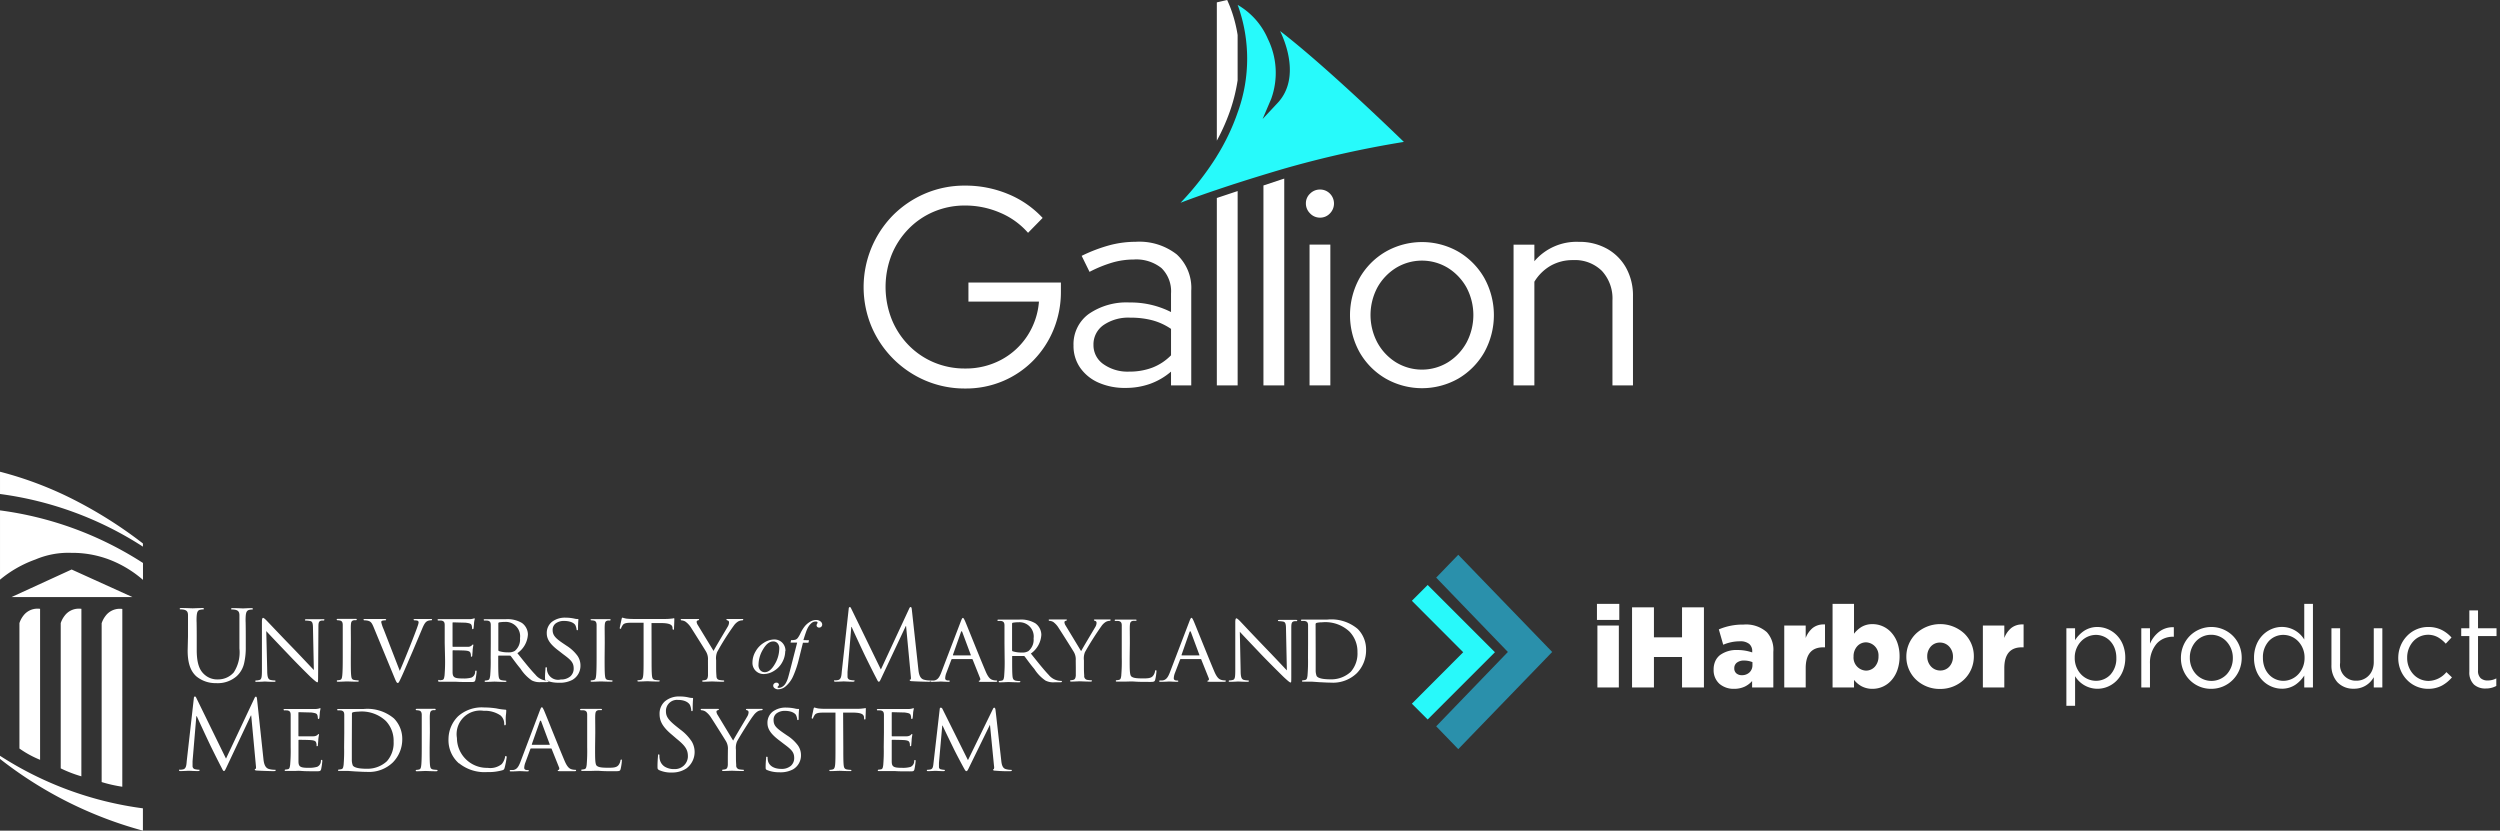 <?xml version="1.0" encoding="UTF-8"?>
<svg xmlns="http://www.w3.org/2000/svg" width="360.376" height="119.738" viewBox="0 0 360.376 119.738">
  <rect x="0" y="0" width="360.376" height="119.738" fill="#333333" stroke="none"/>
  <g id="Group_2623" data-name="Group 2623" transform="translate(-15.062 -330.262)">
    <g id="Group_2622" data-name="Group 2622">
      <g id="Group_2621" data-name="Group 2621" transform="translate(-80.08 -239.275)">
        <path id="Icon_material-chevron-right" data-name="Icon material-chevron-right" d="M15.163,9l-2.278,2.278,7.4,7.416-7.4,7.416,2.278,2.278,9.694-9.694Z" transform="translate(285.779 644.863)" fill="#28f9fa"></path>
        <path id="Icon_material-chevron-right-2" data-name="Icon material-chevron-right" d="M16.067,9l-3.182,3.292L23.22,23.008,12.885,33.725l3.182,3.292,13.54-14.008Z" transform="translate(289.284 640.509)" fill="#2a90ab"></path>
        <g id="logoumms" transform="translate(95.143 637.536)">
          <g id="Group_3" data-name="Group 3" transform="translate(0 0)">
            <path id="Exclusion_2" data-name="Exclusion 2" d="M20.6,51.738h0A57.948,57.948,0,0,1,9.781,47.606,57.93,57.93,0,0,1,0,41.4v-.452A49.993,49.993,0,0,0,9.88,45.88,50.011,50.011,0,0,0,20.6,48.522v3.216Zm-2.972-6.329h0a20.549,20.549,0,0,1-2.976-.674V21.844A3.466,3.466,0,0,1,15.2,20.8a2.542,2.542,0,0,1,2.069-1.042,3.2,3.2,0,0,1,.363.021Zm-5.9-1.5h0a18.582,18.582,0,0,1-2.976-1.148V21.823A3.471,3.471,0,0,1,9.3,20.781a2.54,2.54,0,0,1,2.069-1.042,3.205,3.205,0,0,1,.364.021ZM96.7,43.365a4.219,4.219,0,0,1-1.737-.372h.027c-.192-.1-.212-.147-.212-.544,0-.6.041-1.1.063-1.373l0-.03.006-.078c.016-.223.043-.223.109-.223s.1.047.1.152a2.484,2.484,0,0,0,.044.544,1.616,1.616,0,0,0,.762,1.1,2.514,2.514,0,0,0,1.305.325c.045,0,.089,0,.132,0a1.871,1.871,0,0,0,1.859-1.735v-.125c0-.93-.366-1.494-1.632-2.515l-.631-.544c-1.509-1.242-1.818-2.11-1.818-3.031a2.35,2.35,0,0,1,.77-1.818,3.143,3.143,0,0,1,2.125-.7h.066a5.441,5.441,0,0,1,1.235.142,2.3,2.3,0,0,0,.49.071c.115,0,.142,0,.142.1,0,.023,0,.065-.008.129v.007c-.015.207-.046.637-.046,1.344,0,.22,0,.321-.1.321s-.1-.056-.11-.15l0-.014,0-.015a2.409,2.409,0,0,0-.179-.7c-.093-.174-.495-.74-1.747-.74-.044,0-.088-.006-.132-.006a1.59,1.59,0,0,0-1.588,1.638c0,.8.366,1.3,1.7,2.346l.392.311A6.64,6.64,0,0,1,99.721,38.9a2.961,2.961,0,0,1-.778,3.871,3.665,3.665,0,0,1-2,.59l-.116,0Zm15.873-.034c-.073,0-.146,0-.217-.006h-.113A4.505,4.505,0,0,1,110.567,43l-.021-.011c-.17-.082-.18-.128-.18-.446a12.5,12.5,0,0,1,.071-1.257c0-.17,0-.2.1-.2s.114.044.114.141a1.806,1.806,0,0,0,.044.436c.167.736.893,1.175,1.943,1.175a2,2,0,0,0,1.377-.454,1.476,1.476,0,0,0,.467-1.124c0-.878-.448-1.246-1.551-2.068l-.544-.419c-1.249-.931-1.758-1.667-1.758-2.542a2.033,2.033,0,0,1,.748-1.643A3.1,3.1,0,0,1,113.348,34a6.007,6.007,0,0,1,1.273.142,1.632,1.632,0,0,0,.419.055h.016c.1,0,.125,0,.125.081a12.546,12.546,0,0,0-.054,1.257c0,.177,0,.266-.1.266s-.1-.046-.111-.13l0-.023a2.227,2.227,0,0,0-.179-.588c-.014-.024-.355-.588-1.595-.588a1.967,1.967,0,0,0-1.151.328,1.141,1.141,0,0,0-.481.957c0,.815.339,1.161,1.589,2.014l.348.239a5.839,5.839,0,0,1,1.568,1.434,2.426,2.426,0,0,1,.446,1.434,2.324,2.324,0,0,1-1.143,2.024A3.8,3.8,0,0,1,112.575,43.331Zm-42.1-.035c-.084,0-.169,0-.252,0a5.865,5.865,0,0,1-4.054-1.273l-.016.016a4.438,4.438,0,0,1-1.5-3.521,4.663,4.663,0,0,1,1.382-3.265,5.133,5.133,0,0,1,3.744-1.273,12.071,12.071,0,0,1,1.79.141,8.724,8.724,0,0,0,1.257.179c.134,0,.152.063.152.125a5.009,5.009,0,0,1-.054.67,6.461,6.461,0,0,0-.008,1.014c0,.085.008.157.008.2,0,.172-.073.25-.142.25s-.1-.075-.1-.25a1.548,1.548,0,0,0-.544-1.186,3.987,3.987,0,0,0-2.206-.664c-.07,0-.141,0-.21.005a3.394,3.394,0,0,0-3.853,3.924,4.316,4.316,0,0,0,4.316,4.3H70.3a2.63,2.63,0,0,0,2.025-.544,2.231,2.231,0,0,0,.473-.99c0-.118.037-.169.125-.169s.114.087.114.169a12.4,12.4,0,0,1-.294,1.523c-.071.225-.1.267-.3.349A7.3,7.3,0,0,1,70.471,43.3Zm-17.262-.017c-.1,0-.2,0-.3-.009-.431,0-.93-.028-1.37-.052h-.024l-.326-.017-1.007-.071H48.935c-.2,0-.2,0-.2-.1a.1.1,0,0,1,.1-.1,1.742,1.742,0,0,0,.376-.054c.232-.053.265-.267.316-.593l.005-.033a24.382,24.382,0,0,0,.071-2.525l.022-2.106V35.063c0-.361-.085-.6-.506-.658-.07,0-.14-.005-.209-.005s-.14,0-.21.005a.121.121,0,0,1-.1-.1c0-.071.053-.1.2-.1h3.585a5.949,5.949,0,0,1,4.4,1.356,4.2,4.2,0,0,1,1.2,3.021,4.733,4.733,0,0,1-1.355,3.32A4.937,4.937,0,0,1,53.209,43.279Zm-1.6-8.689a3.3,3.3,0,0,0-.727.081.207.207,0,0,0-.152.239l-.017,3.995V41.49a2.245,2.245,0,0,0,.141.854c.218.318.885.473,2.041.473h.087a4.112,4.112,0,0,0,2.792-1.089,3.98,3.98,0,0,0,.963-2.824,4.137,4.137,0,0,0-1.132-2.988,5.082,5.082,0,0,0-3.983-1.328ZM76.048,43.2c-.176,0-.487-.016-.736-.028H75.28c-.147-.007-.274-.014-.321-.014s-.131,0-.265.011h0c-.255.013-.642.032-.978.032-.154,0-.24,0-.24-.1a.109.109,0,0,1,.109-.1h.005c.06,0,.122,0,.182,0s.122,0,.182,0c.528-.068.779-.451,1.034-1.088l2.835-7.5c.155-.4.213-.463.294-.463s.174.181.294.435c.09.2.459,1.114.925,2.268l.017.043,0,.01c.689,1.7,1.547,3.825,2,4.891.453,1.1.8,1.218,1.05,1.3a1.709,1.709,0,0,0,.49.071c.071,0,.152,0,.152.1s-.141.1-.277.1H80.831c-.243,0-.435,0-.435-.082,0-.061,0-.061.034-.069A.438.438,0,0,0,80.477,43a.223.223,0,0,0,.131-.289v-.032L79.52,39.961a.1.1,0,0,0-.095-.072l-.02,0H76.57a.13.13,0,0,0-.125.1l-.7,1.9a2.458,2.458,0,0,0-.179.795c0,.29.293.321.419.321H76.1c.084,0,.125.032.125.1S76.152,43.2,76.048,43.2Zm1.87-7.32c-.035,0-.071.046-.107.136l-1.148,3.265c0,.054,0,.082.044.082h2.487c.024,0,.038,0,.044-.007s.005-.03,0-.075l-1.214-3.265C77.989,35.926,77.953,35.88,77.918,35.88Zm53.231,7.314c-.912,0-1.633,0-2.139-.044h-2.275c-.17,0-.2,0-.2-.1a.092.092,0,0,1,.087-.1A3.45,3.45,0,0,0,127,42.9c.231-.042.265-.26.315-.59l.005-.036a24.781,24.781,0,0,0,.071-2.574l.027-2.079V35.063c0-.361-.084-.6-.5-.658-.07,0-.14-.005-.209-.005s-.139,0-.209.005a.12.12,0,0,1-.1-.1c0-.071.053-.1.2-.1h4.359a2.272,2.272,0,0,0,.544-.071.814.814,0,0,1,.168-.054c.036,0,.054.037.054.109a4.29,4.29,0,0,0-.1.545,7.1,7.1,0,0,1-.071.783.136.136,0,0,1-.114.125c-.061,0-.1-.057-.1-.152a1.3,1.3,0,0,0-.071-.419c-.084-.2-.216-.279-.881-.365-.117,0-.641-.014-1.024-.025-.359-.01-.686-.019-.75-.019s-.071.036-.071.125v3.227c0,.081,0,.125.071.125h2.1a.958.958,0,0,0,.546-.17l.063-.064c.071-.072.087-.089.122-.089s.071,0,.071.1a6.641,6.641,0,0,0-.1.659c0,.15-.021.382-.037.552v.005c-.01.108-.017.181-.017.21,0,.083,0,.223-.114.223-.042,0-.066-.006-.077-.018s-.01-.031-.007-.055a.341.341,0,0,0,0-.036,1.082,1.082,0,0,0-.054-.392c-.047-.181-.171-.312-.626-.365-.345-.044-1.673-.055-1.861-.055h-.005a.076.076,0,0,0-.076.071v3.015c0,.792.247.953,1.469.953.068,0,.137.005.2.005a4.1,4.1,0,0,0,1.026-.13.9.9,0,0,0,.544-.827c0-.122.04-.179.125-.179.055,0,.082.059.082.179a10.25,10.25,0,0,1-.168,1.149C131.748,43.194,131.621,43.194,131.149,43.194Zm-68.276-.016c-.533,0-1.14-.027-1.4-.038h-.009l-.128-.005-.187.008h0c-.262.012-.751.035-1.021.035-.126,0-.2,0-.2-.1a.1.1,0,0,1,.1-.1,1.739,1.739,0,0,0,.375-.054c.238-.054.277-.273.321-.626.048-.432.07-1.25.07-2.574V35.063c0-.384-.125-.588-.392-.642a2.238,2.238,0,0,0-.375-.044.1.1,0,0,1-.1-.1c0-.071.055-.1.2-.1H62.6c.143,0,.2,0,.2.1a.119.119,0,0,1-.1.1,1.362,1.362,0,0,0-.3,0c-.331.07-.4.233-.435.658-.019.236-.016.428-.01.89v.014c0,.342.01.86.01,1.653l-.033,2.133c0,1.165,0,2.084.054,2.574.045.356.085.545.446.626a4.976,4.976,0,0,0,.545.054.1.1,0,0,1,.1.1C63.068,43.116,63.043,43.178,62.873,43.178Zm-17.263,0c-.912,0-1.633,0-2.139-.044-.152-.013-.3-.019-.441-.019s-.272.007-.37.013h-.008c-.061,0-.113.006-.155.006H41.24c-.17,0-.2,0-.2-.1a.093.093,0,0,1,.023-.067.094.094,0,0,1,.064-.031,3.518,3.518,0,0,0,.375-.054c.23-.042.264-.259.315-.587l.006-.039a24.515,24.515,0,0,0,.076-2.531V35.063c0-.361-.085-.6-.507-.658-.07,0-.14-.005-.209-.005s-.139,0-.209.005a.12.12,0,0,1-.1-.1c0-.071.053-.1.2-.1h4.359a2.271,2.271,0,0,0,.544-.071.783.783,0,0,1,.168-.054c.036,0,.054.037.054.109a4.365,4.365,0,0,0-.1.545c0,.112-.044.643-.071.783a.136.136,0,0,1-.115.125c-.062,0-.1-.057-.1-.152a1.293,1.293,0,0,0-.071-.419c-.084-.2-.217-.279-.882-.365-.117,0-.641-.014-1.024-.025-.359-.01-.686-.019-.75-.019s-.071.036-.071.125v3.227c0,.081,0,.125.071.125h2.1a.957.957,0,0,0,.546-.17l.06-.06.009-.009c.066-.068.082-.084.111-.084s.071,0,.071.1a6.56,6.56,0,0,0-.1.659c0,.15-.021.382-.037.552v.005c-.01.108-.017.181-.017.21,0,.083,0,.223-.114.223-.042,0-.066-.006-.077-.018s-.009-.031-.007-.054,0-.024,0-.036a1.049,1.049,0,0,0-.054-.392c-.047-.181-.172-.312-.631-.365-.345-.044-1.668-.055-1.856-.055H43.1a.077.077,0,0,0-.05.019.075.075,0,0,0-.026.052v3.015c0,.792.247.953,1.469.953l.142,0a4.1,4.1,0,0,0,1.077-.144.9.9,0,0,0,.544-.827c0-.123.04-.18.125-.18.055,0,.082.059.082.18a9.922,9.922,0,0,1-.169,1.148C46.214,43.178,46.086,43.178,45.61,43.178Zm43.068-.005c-.872,0-1.561,0-2.138-.044-.173-.013-.344-.019-.524-.019s-.32.005-.465.011h-.008c-.12,0-.233.008-.342.008H83.988c-.17,0-.2,0-.2-.1a.092.092,0,0,1,.087-.1,1.744,1.744,0,0,0,.376-.054c.232-.054.267-.278.32-.617v-.009a24.292,24.292,0,0,0,.07-2.569V35.047c0-.361-.085-.6-.506-.659-.068,0-.138-.005-.21-.005s-.142,0-.209.005a.12.12,0,0,1-.1-.1c0-.071.055-.1.2-.1h2.754c.126,0,.2,0,.2.1,0,.076-.033.083-.064.083h-.436c-.366.071-.436.256-.462.67-.015.235-.014.426-.009.886v.006c0,.319.009.853.009,1.666l-.027,2.128c0,1.74,0,2.46.251,2.667s.663.277,1.632.277c.637,0,1.186,0,1.48-.364a1.464,1.464,0,0,0,.294-.67.141.141,0,0,1,.125-.152c.07,0,.081.053.081.18a7.454,7.454,0,0,1-.18,1.186C89.38,43.132,89.326,43.172,88.678,43.172Zm56.925-.005a19.116,19.116,0,0,1-2.1-.071c-.288,0-.348-.068-.348-.125a.1.1,0,0,1,.081-.1.039.039,0,0,0,.03-.015.69.69,0,0,0,.025-.4l-.588-5.986-2.966,6.062c-.25.544-.321.626-.436.626s-.182-.113-.419-.544c-.345-.631-1.142-2.133-1.437-2.754-.1-.206-.243-.5-.408-.838-.447-.915-1-2.054-1.159-2.427h-.054l-.474,5.366v.6a.331.331,0,0,0,.294.338,2.012,2.012,0,0,0,.473.07c.039,0,.1.044.1.082s-.079.109-.223.109c-.321,0-.7-.021-.934-.034-.1-.005-.18-.01-.209-.01s-.12,0-.233.011h-.015c-.226.013-.568.032-.786.032-.123,0-.212,0-.212-.109,0-.071.023-.085.062-.085h.026l.037,0a2.386,2.386,0,0,0,.365-.043c.371-.065.413-.428.461-.848,0-.035.008-.07.012-.105l.892-7.755c0-.128.073-.207.142-.207a.282.282,0,0,1,.25.179l3.679,7.391,3.592-7.363c.056-.118.111-.2.2-.2s.154.111.18.321l.827,7.293c.039.379.113,1.085.631,1.23a2.581,2.581,0,0,0,.761.115h.033c.055,0,.1,0,.1.081S145.769,43.167,145.6,43.167ZM39.455,43.162c-.3,0-1.816-.043-2.335-.082-.264,0-.392-.046-.392-.141,0-.071,0-.082.1-.1s.081-.256.054-.5l-.67-7.205h-.044L32.745,42.4l-.081.171-.009.02c-.216.455-.26.549-.372.549s-.153-.1-.316-.418l-.114-.224c-.354-.666-1.565-3.1-1.632-3.265-.126-.251-1.692-3.6-1.845-3.984H28.3l-.544,6.481v.719a.447.447,0,0,0,.365.436,2.551,2.551,0,0,0,.544.07c.054,0,.114,0,.114.071s-.1.125-.25.125c-.373,0-.8-.021-1.055-.033-.129-.006-.21-.01-.245-.01s-.148.005-.3.012c-.267.013-.632.031-.88.031-.144,0-.24,0-.24-.125,0-.073.024-.083.05-.083a.218.218,0,0,1,.04.005.273.273,0,0,0,.052.006h.026a1.791,1.791,0,0,0,.393-.044c.457-.08.5-.619.542-1.14l0-.019,1.029-9.1c0-.143.066-.25.152-.25s.143.059.207.212l4.277,8.746,4.1-8.708c.05-.116.11-.223.207-.223s.142.109.169.376l.914,8.555c.048.447.137,1.279.757,1.48a3.009,3.009,0,0,0,.86.125h.048c.072,0,.115,0,.115.071S39.623,43.162,39.455,43.162Zm83.095-.006c-.51,0-1.081-.025-1.356-.037h-.029l-.139-.005-.222.009h-.035c-.287.013-.767.033-1.016.033-.143,0-.2,0-.2-.1,0-.073,0-.082.041-.082h.057a1.635,1.635,0,0,0,.364-.054c.245-.054.319-.276.365-.642.054-.489.054-1.409.054-2.574v-4.98h-1.774c-.762,0-1.088.1-1.246.376a1.879,1.879,0,0,0-.2.376c0,.076-.042.114-.125.114a.093.093,0,0,1-.082-.1c0-.087.12-.62.2-.973l0-.012,0-.018c.032-.141.057-.253.061-.281.016-.1.086-.223.125-.223a4.286,4.286,0,0,0,.544.141,9.615,9.615,0,0,0,.963.054h4.68a6.249,6.249,0,0,0,.822-.055,1.014,1.014,0,0,0,.268-.039.384.384,0,0,1,.081-.016c.055,0,.055.072.055.141,0,.224-.016.624-.029.945v.013c-.008.192-.014.344-.014.4,0,.14-.054.152-.115.152s-.082-.046-.1-.212v-.125c-.045-.376-.314-.632-1.48-.659h-1.534l.027,5c0,1.165,0,2.084.054,2.574.046.365.107.546.474.626a4.77,4.77,0,0,0,.544.054h.011a.091.091,0,0,1,.054.018.088.088,0,0,1,.033.058C122.746,43.094,122.721,43.156,122.55,43.156Zm-15.5-.011c-.514,0-1.095-.025-1.374-.037h-.009l-.167-.007-.209.009h-.029c-.267.012-.715.033-.965.033-.142,0-.2,0-.2-.1a.091.091,0,0,1,.024-.067.093.093,0,0,1,.064-.031,1.652,1.652,0,0,0,.365-.054c.225-.049.334-.236.365-.626V41.082l.011-1a2.1,2.1,0,0,0-.266-1.213c-.1-.174-1.76-2.828-2.177-3.451a3.059,3.059,0,0,0-.811-.865,1.219,1.219,0,0,0-.544-.169.125.125,0,0,1-.125-.114c0-.057.047-.082.152-.082h2.3c.143,0,.169,0,.169.082,0,.062-.048.077-.121.1-.024.007-.049.015-.075.025-.111.042-.152.1-.152.2a.967.967,0,0,0,.169.462l2.237,3.7c.171-.343.935-1.624,1.492-2.56.252-.422.45-.755.521-.879a1.27,1.27,0,0,0,.212-.615c0-.174-.06-.269-.2-.305s-.179-.085-.179-.141.069-.071.2-.071h2.057c.082,0,.153,0,.153.071a.142.142,0,0,1-.141.125h-.012a1.27,1.27,0,0,0-.544.152,2.127,2.127,0,0,0-.615.588c-.4.471-2.143,3.273-2.389,3.771a2.393,2.393,0,0,0-.152,1.186v1.018c0,.191,0,.7.044,1.186a.539.539,0,0,0,.473.626,4.654,4.654,0,0,0,.544.054h.006a.091.091,0,0,1,.062.024.093.093,0,0,1,.031.064C107.242,43.105,107.163,43.145,107.046,43.145ZM5.779,41.529h0A14.7,14.7,0,0,1,2.8,39.9V21.823a3.466,3.466,0,0,1,.544-1.042,2.54,2.54,0,0,1,2.069-1.042,3.205,3.205,0,0,1,.364.021V41.528Zm106.373-10.16a.814.814,0,0,1-.524-.191.425.425,0,0,1-.168-.348.392.392,0,0,1,.136-.3.477.477,0,0,1,.323-.126h.026a.339.339,0,0,1,.234.093.275.275,0,0,1,.1.212.3.3,0,0,1-.114.218c-.058.047-.087.086-.087.114a.088.088,0,0,0,.038.076.244.244,0,0,0,.132.039h.02a.984.984,0,0,0,.484-.147,1.418,1.418,0,0,0,.452-.43,3.363,3.363,0,0,0,.376-.827c.051-.151.186-.651.4-1.486l.931-3.635h-.952l.076-.354.107,0a2.127,2.127,0,0,0,.513-.062.755.755,0,0,0,.327-.234,3.648,3.648,0,0,0,.386-.653,5.342,5.342,0,0,1,.6-1,2.9,2.9,0,0,1,.833-.718,1.734,1.734,0,0,1,.821-.24h.047a.993.993,0,0,1,.606.208.578.578,0,0,1,.245.446.441.441,0,0,1-.125.316.421.421,0,0,1-.3.13h-.029a.381.381,0,0,1-.256-.1.305.305,0,0,1-.1-.229.456.456,0,0,1,.071-.212.486.486,0,0,0,.07-.168.13.13,0,0,0-.049-.115.331.331,0,0,0-.183-.055h-.026a.942.942,0,0,0-.6.213,2.429,2.429,0,0,0-.642.892c-.1.209-.281.738-.545,1.573l.822.027-.1.354h-.784L115.16,27a13.968,13.968,0,0,1-.789,2.383,4.144,4.144,0,0,1-1.214,1.633,1.7,1.7,0,0,1-.985.348ZM31.4,30.482c-.076,0-.154,0-.231-.007l-.128,0a4.33,4.33,0,0,1-2.767-1c-.57-.543-1.224-1.454-1.224-3.7l.049-2.052V20.686c0-.484-.169-.708-.6-.8a2.7,2.7,0,0,0-.479-.044c-.053,0-.114,0-.114-.081s.067-.115.223-.115c.431,0,.957.02,1.305.033.163.006.282.011.328.011s.2-.006.378-.013h.007c.313-.013.741-.03,1.008-.03.158,0,.223,0,.223.115,0,.071-.021.086-.053.086H29.29l-.034,0a2.157,2.157,0,0,0-.354.044c-.389.056-.491.324-.544.8a8.032,8.032,0,0,0-.017,1.054c.007.407.017,1.021.017,1.982v1.986c0,2.18.534,2.978,1.056,3.472a2.74,2.74,0,0,0,1.9.756c.057,0,.115,0,.173-.005a2.957,2.957,0,0,0,2.209-1.012,5.3,5.3,0,0,0,.816-3.445V20.7c0-.484-.169-.708-.6-.8a2.656,2.656,0,0,0-.479-.044c-.054,0-.114,0-.114-.082s.067-.114.223-.114c.458,0,1,.023,1.284.036h.012l.2.008c.024,0,.1,0,.2-.009h.016c.233-.012.667-.034.962-.034.153,0,.223,0,.223.114,0,.072-.021.086-.054.086h-.027l-.033,0a2.092,2.092,0,0,0-.354.044c-.394.084-.493.335-.544.8a8.029,8.029,0,0,0-.017,1.055v.006c.007.408.017,1.025.017,1.975v1.508a9.853,9.853,0,0,1-.225,2.3,3.618,3.618,0,0,1-1.07,1.91A4.119,4.119,0,0,1,31.4,30.482Zm25.94-.028c-.139,0-.228-.164-.463-.729l-3.036-7.358c-.281-.669-.444-.8-.86-.9a2.38,2.38,0,0,0-.456-.044H52.5a.109.109,0,0,1-.1-.115c0-.068.115-.081.326-.081h2.6c.224,0,.338.027.338.081a.115.115,0,0,1-.115.115h-.046a1.521,1.521,0,0,0-.406.055.2.2,0,0,0-.141.212,4.954,4.954,0,0,0,.337,1l2.335,6.018c.734-1.67,2.34-5.7,2.6-6.53a2.078,2.078,0,0,0,.114-.451.25.25,0,0,0-.168-.256,1.427,1.427,0,0,0-.355-.045h-.064c-.067,0-.141-.042-.141-.1s.106-.1.283-.1h2.177c.126,0,.2,0,.2.081s-.042.115-.142.115h-.038a1.152,1.152,0,0,0-.555.142c-.182.123-.371.3-.692,1.088-.179.426-.775,1.843-1.377,3.265-.25.574-.476,1.1-.682,1.574l0,.01c-.414.958-.714,1.65-.9,2.046l-.077.165-.008.018C57.533,30.3,57.462,30.454,57.338,30.454Zm23.432-.032c-.073,0-.148,0-.221-.006l-.119,0a4.549,4.549,0,0,1-1.336-.2.109.109,0,0,0-.107-.09h-.005c-.056,0-.112,0-.167-.006.093.035.187.068.28.1a.068.068,0,0,1,0,.007c0,.074-.077.1-.294.1h-.816c-.077.007-.156.011-.235.011a2.506,2.506,0,0,1-1.088-.25,5.928,5.928,0,0,1-1.624-1.678l-.063-.08c-.394-.469-.783-1-1.068-1.383-.108-.146-.2-.273-.271-.364a.189.189,0,0,0-.15-.072H71.9c-.054,0-.082,0-.082.1v.245c0,1.164,0,2.084.054,2.574.041.334.1.575.49.631a4.484,4.484,0,0,0,.544.06h.011a.088.088,0,0,1,.054.018.087.087,0,0,1,.033.059c0,.061-.073.1-.2.1-.526,0-1.126-.027-1.383-.038l-.136-.005-.174.007H71.1c-.246.011-.759.036-1.038.036-.126,0-.2,0-.2-.1a.091.091,0,0,1,.024-.067.09.09,0,0,1,.064-.031,1.732,1.732,0,0,0,.381-.06c.228-.052.263-.262.318-.579l.009-.052a24.625,24.625,0,0,0,.071-2.59l.016-2.123V22.117c0-.374-.083-.6-.506-.659-.07,0-.14-.005-.209-.005s-.14,0-.209.005a.119.119,0,0,1-.1-.1c0-.071.055-.1.2-.1h3.009c.088-.006.177-.009.263-.009a4.061,4.061,0,0,1,2.045.553,2.086,2.086,0,0,1,.86,1.632,3.488,3.488,0,0,1-1.518,2.721l.094.118c.966,1.211,1.8,2.256,2.5,2.979a2.269,2.269,0,0,0,1.377.827,2.234,2.234,0,0,0,.268.037l-.054-.021-.012,0-.005.011c-.168-.081-.185-.124-.185-.452,0-.522.043-.978.064-1.2v0l0-.022c0-.018,0-.034,0-.047s0-.051.006-.072c.008-.112.009-.124.092-.124.1,0,.115.044.115.142a1.605,1.605,0,0,0,2,1.616,2.01,2.01,0,0,0,1.387-.458,1.488,1.488,0,0,0,.469-1.131c0-.889-.451-1.26-1.561-2.084l-.544-.425c-1.26-.937-1.775-1.678-1.775-2.558a2.054,2.054,0,0,1,.748-1.655,3.091,3.091,0,0,1,1.973-.6,5.986,5.986,0,0,1,1.279.141,1.629,1.629,0,0,0,.419.055h.016c.1,0,.125,0,.125.081-.039.42-.057.847-.054,1.268,0,.183,0,.267-.1.267s-.1-.045-.111-.135l0-.023a2.21,2.21,0,0,0-.185-.588c-.035-.061-.38-.593-1.632-.593a1.955,1.955,0,0,0-1.155.331,1.154,1.154,0,0,0-.477.964c0,.742.351,1.177,1.632,2.024l.354.239a5.846,5.846,0,0,1,1.578,1.442,2.442,2.442,0,0,1,.447,1.442A2.334,2.334,0,0,1,82.518,30,3.825,3.825,0,0,1,80.77,30.422Zm-7.487-4.382h0c.039,0,.079,0,.118,0a1.639,1.639,0,0,0,.813-.216A2.134,2.134,0,0,0,74.959,24a2.069,2.069,0,0,0-2.138-2.351h-.01a5.457,5.457,0,0,0-.877.071.152.152,0,0,0-.1.141V25.7a.175.175,0,0,0,.081.152,4.188,4.188,0,0,0,1.238.187Zm118.882,4.373c-.1,0-.2,0-.3-.009-.422,0-.914-.027-1.348-.05h-.03l-.342-.018-1.007-.071h-1.247c-.2,0-.2,0-.2-.1a.092.092,0,0,1,.024-.067.093.093,0,0,1,.064-.031,1.765,1.765,0,0,0,.376-.054c.232-.054.266-.278.319-.617v-.009a24.281,24.281,0,0,0,.071-2.568l.011-2.09V22.171c0-.361-.085-.6-.506-.658-.068,0-.138-.006-.21-.006s-.142,0-.21.006a.12.12,0,0,1-.1-.1c0-.071.055-.1.2-.1h3.606a5.9,5.9,0,0,1,4.383,1.357,4.2,4.2,0,0,1,1.2,3.021,4.72,4.72,0,0,1-1.328,3.341A4.94,4.94,0,0,1,192.165,30.414Zm-1.645-8.706a3.283,3.283,0,0,0-.727.082.208.208,0,0,0-.152.24l.011,3.983V28.6a2.25,2.25,0,0,0,.142.855c.218.318.885.473,2.041.473h.087a4.111,4.111,0,0,0,2.791-1.089,3.986,3.986,0,0,0,.963-2.825,4.134,4.134,0,0,0-1.159-2.976,5.08,5.08,0,0,0-3.984-1.328Zm-4.482,8.675c-.1,0-.258-.105-.936-.729-.11-.1-1.873-1.834-3.2-3.211-1.4-1.474-2.808-2.949-3.184-3.369l.119,5.584c0,.926.12,1.268.474,1.355a2.924,2.924,0,0,0,.615.071.1.1,0,0,1,.1.1c0,.067-.071.1-.223.1-.5,0-.882-.021-1.112-.034h-.01c-.086,0-.148-.008-.179-.008s-.106,0-.211.01h-.006c-.219.012-.586.033-.97.033-.126,0-.2,0-.2-.1a.1.1,0,0,1,.1-.1,1.918,1.918,0,0,0,.5-.071c.3-.08.348-.387.348-1.48v-6.8c0-.414.052-.6.169-.6.07,0,.234.126.474.364.036.036.219.23.495.522l.033.035c.7.745,2.014,2.131,3.358,3.525.833.863,1.72,1.8,2.307,2.425l.015.016.016.017c.254.27.455.483.569.6l-.125-5.954c0-.8-.1-1.037-.463-1.088a3.977,3.977,0,0,0-.6-.054.1.1,0,0,1-.1-.1c0-.068.092-.082.24-.082h2.329c.125,0,.223,0,.223.082a.141.141,0,0,1-.137.109h0a1.386,1.386,0,0,0-.294,0c-.4.081-.435.319-.435,1.034v6.944C186.136,30.319,186.136,30.383,186.037,30.383ZM151.8,30.361a2.488,2.488,0,0,1-1.084-.25,5.674,5.674,0,0,1-1.593-1.641l-.083-.107c-.442-.521-.873-1.111-1.159-1.5l-.009-.012-.16-.218a.185.185,0,0,0-.146-.072h-1.584c-.054,0-.082,0-.082.1v.277c0,1.156,0,2.068.054,2.558.042.333.1.542.49.631a4.413,4.413,0,0,0,.544.054H147a.087.087,0,0,1,.087.077c0,.036-.025.1-.2.1-.522,0-1.118-.027-1.373-.038l-.135-.005-.187.008h-.009c-.261.012-.748.035-1.017.035-.126,0-.2,0-.2-.1a.092.092,0,0,1,.087-.1,1.768,1.768,0,0,0,.376-.054c.233-.053.266-.271.317-.6l0-.03a24.016,24.016,0,0,0,.071-2.568l-.022-2.177V22.171c0-.36-.084-.6-.5-.658-.067,0-.138-.005-.209-.005s-.142,0-.21.005a.12.12,0,0,1-.1-.1c0-.071.055-.1.2-.1h2.988c.084-.005.17-.008.256-.008a4.034,4.034,0,0,1,2.035.552,2.092,2.092,0,0,1,.854,1.633,3.546,3.546,0,0,1-1.508,2.721l.2.25c.916,1.144,1.707,2.133,2.369,2.825a2.32,2.32,0,0,0,1.8.865.109.109,0,0,1,.109.1c0,.072-.077.1-.294.1h-.767C151.954,30.358,151.878,30.361,151.8,30.361Zm-4.469-4.294h0c.04,0,.081,0,.122,0a1.6,1.6,0,0,0,.8-.217,2.123,2.123,0,0,0,.74-1.818,2.054,2.054,0,0,0-2.122-2.335h-.01a5.361,5.361,0,0,0-.872.071.15.15,0,0,0-.1.141v3.82a.174.174,0,0,0,.081.152,4.165,4.165,0,0,0,1.218.182ZM45.751,30.351c-.1,0-.258-.105-.941-.729-.128-.116-1.915-1.877-3.222-3.265l-.479-.5-.034-.035c-1.215-1.275-2.363-2.479-2.693-2.853l.136,5.681c0,1.044.168,1.286.479,1.366a2.974,2.974,0,0,0,.62.071.1.1,0,0,1,.1.1c0,.067-.071.1-.223.1-.506,0-.909-.023-1.125-.035-.092-.005-.151-.008-.181-.008s-.113,0-.2.01c-.223.013-.6.034-.993.034-.126,0-.2,0-.2-.1a.1.1,0,0,1,.1-.1,1.955,1.955,0,0,0,.506-.071c.307-.081.354-.408.354-1.491V21.665c0-.418.052-.6.169-.6s.418.3.479.365c.034.034.2.208.451.472l.038.04.018.018c.715.752,2.045,2.151,3.406,3.551.767.795,1.578,1.655,2.115,2.223l0,0c.37.392.662.7.81.854L45.115,22.6c0-.808-.1-1.042-.462-1.088a3.965,3.965,0,0,0-.6-.055c-.091,0-.1-.087-.1-.114,0-.042.1-.087.239-.087h2.351c.125,0,.223,0,.223.087a.141.141,0,0,1-.138.114h0a1.407,1.407,0,0,0-.294,0c-.414.083-.435.332-.435,1.04l-.044,6.993C45.849,30.286,45.849,30.351,45.751,30.351Zm22.089-.038c-.948,0-1.632,0-2.177-.044H63.373c-.174,0-.2,0-.2-.1a.111.111,0,0,1,.1-.162.112.112,0,0,1,.1.059,3.593,3.593,0,0,0,.381-.054c.226-.041.262-.253.317-.574l.01-.057a24.574,24.574,0,0,0,.071-2.591l-.049-2.1V22.117c0-.373-.083-.6-.506-.664-.071,0-.142-.005-.212-.005s-.141,0-.212.005a.119.119,0,0,1-.1-.1c0-.07.055-.1.2-.1h4.392a2.218,2.218,0,0,0,.544-.071.77.77,0,0,1,.169-.054c.037,0,.054.037.054.114a4.569,4.569,0,0,0-.1.544c0,.112-.044.647-.07.789a.137.137,0,0,1-.115.125c-.062,0-.1-.057-.1-.158a1.324,1.324,0,0,0-.071-.419c-.085-.2-.225-.285-.887-.364-.117,0-.615-.014-1.015-.025H66.06c-.353-.01-.687-.019-.756-.019-.05,0-.071.036-.071.125V25.11c0,.086,0,.125.071.125h2.068a.807.807,0,0,0,.6-.168L68.04,25c.07-.072.087-.089.122-.089s.071,0,.071.1c-.044.218-.077.439-.1.658,0,.15-.021.384-.037.556v.005c-.01.109-.017.183-.017.212,0,.083,0,.223-.114.223-.042,0-.065-.005-.077-.018s-.01-.032-.007-.057,0-.025,0-.039a1.052,1.052,0,0,0-.054-.392c-.047-.181-.172-.312-.631-.364-.343-.044-1.646-.054-1.872-.054h-.012a.073.073,0,0,0-.053.023.075.075,0,0,0-.021.066v3.015c0,.8.248.958,1.475.958.066,0,.135.005.205.005a4.135,4.135,0,0,0,1.03-.13.911.911,0,0,0,.545-.827c0-.124.041-.185.125-.185s.082.106.082.185A9.985,9.985,0,0,1,68.532,30C68.451,30.313,68.322,30.313,67.841,30.313Zm97.893-.016c-.876,0-1.568,0-2.139-.044-.171-.013-.342-.019-.521-.019s-.321.005-.466.011H162.6c-.12,0-.232.008-.34.008h-1.214c-.17,0-.2,0-.2-.1a.092.092,0,0,1,.087-.1,1.775,1.775,0,0,0,.38-.054c.233-.053.266-.27.317-.6l0-.033a24.624,24.624,0,0,0,.071-2.569V22.171c0-.361-.085-.6-.506-.658-.067,0-.138-.005-.209-.005s-.142,0-.209.005a.12.12,0,0,1-.1-.1c0-.071.055-.1.2-.1h2.754c.126,0,.2,0,.2.1a.1.1,0,0,1-.1.081c-.067-.006-.136-.009-.2-.009s-.137,0-.2.009c-.365.071-.436.255-.463.67-.016.236-.014.427-.009.89v.013c0,.343.009.86.009,1.655l-.027,2.128c0,1.74,0,2.46.251,2.666s.663.278,1.632.278c.637,0,1.186,0,1.48-.365a1.455,1.455,0,0,0,.294-.669.142.142,0,0,1,.125-.153c.07,0,.081.053.081.18a7.512,7.512,0,0,1-.179,1.186C166.431,30.25,166.4,30.3,165.734,30.3Zm3.94-.011c-.176,0-.484-.015-.732-.028h-.009c-.16-.008-.3-.015-.347-.015s-.141,0-.265.011h-.007c-.255.013-.639.032-.974.032-.155,0-.24,0-.24-.1a.108.108,0,0,1,.108-.1h.006c.06,0,.122,0,.182,0s.122,0,.182,0c.526-.069.786-.468,1.034-1.089l2.857-7.472c.155-.4.214-.463.294-.463s.17.172.294.435c.09.2.457,1.11.922,2.26.7,1.725,1.565,3.872,2.028,4.951.453,1.106.8,1.219,1.051,1.3a1.718,1.718,0,0,0,.489.071c.072,0,.153,0,.153.1s-.141.1-.278.1h-1.943c-.243,0-.435,0-.435-.081,0-.061,0-.061.034-.069a.425.425,0,0,0,.048-.013A.22.22,0,0,0,174.25,30a.224.224,0,0,0,.005-.171V29.8l-1.089-2.721c0-.049-.033-.071-.109-.071h-2.835a.13.13,0,0,0-.125.1l-.719,1.872a2.449,2.449,0,0,0-.18.795c0,.3.321.321.419.321h.109c.084,0,.125.032.125.1S169.777,30.285,169.673,30.285ZM171.563,23c-.035,0-.07.045-.1.133l-1.143,3.266c0,.054,0,.082.044.082h2.482c.024,0,.038,0,.044-.007s.005-.031,0-.074l-1.214-3.266C171.635,23.04,171.6,23,171.563,23Zm-34.842,7.289c-.175,0-.484-.015-.732-.028h-.01c-.159-.008-.3-.015-.347-.015s-.131,0-.257.011h-.008c-.256.013-.642.032-.981.032-.154,0-.239,0-.239-.1v0a.359.359,0,0,1-.284.091c-.3,0-1.82-.043-2.335-.081-.26,0-.392-.048-.392-.141,0-.071,0-.082.1-.1s.082-.246.055-.5l-.68-7.211h-.044l-3.423,7.276-.093.2-.015.032c-.2.425-.242.513-.355.513s-.147-.086-.294-.373c-.041-.079-.085-.165-.14-.27-.366-.688-1.558-3.093-1.633-3.266-.128-.256-1.7-3.612-1.845-3.984h-.055l-.544,6.481v.713a.448.448,0,0,0,.365.436,2.587,2.587,0,0,0,.544.07c.054,0,.114,0,.114.071s-.1.125-.25.125c-.375,0-.8-.021-1.056-.033-.129-.006-.21-.01-.245-.01s-.14,0-.269.011h-.028c-.266.013-.632.031-.88.031-.141,0-.234,0-.234-.125,0-.072.024-.082.05-.082a.217.217,0,0,1,.04.005.28.28,0,0,0,.052.006h.026a1.771,1.771,0,0,0,.393-.044c.455-.08.5-.615.542-1.133l0-.026,1.007-9.11c0-.143.066-.25.152-.25s.144.06.207.212l4.278,8.789,4.081-8.783c.05-.116.111-.223.212-.223s.14.1.169.376l.941,8.6c.048.448.138,1.28.756,1.48a3.022,3.022,0,0,0,.862.125h.047c.07,0,.109,0,.109.071a.118.118,0,0,0-.01.034.063.063,0,0,0,.01-.034.107.107,0,0,1,.1-.06h.006c.06,0,.122,0,.182,0s.122,0,.182,0c.528-.069.779-.451,1.034-1.089l2.857-7.472c.155-.4.213-.463.294-.463s.17.172.294.435c.092.206.482,1.17.933,2.287l.009.023c.691,1.709,1.551,3.836,2.008,4.9.454,1.106.8,1.219,1.051,1.3a1.683,1.683,0,0,0,.484.071h.005c.071,0,.152,0,.152.1s-.141.1-.278.1h-1.942c-.243,0-.436,0-.436-.081,0-.061,0-.061.034-.069a.431.431,0,0,0,.047-.013.224.224,0,0,0,.125-.288V29.8l-1.088-2.721a.1.1,0,0,0-.1-.073l-.019,0H137.26a.13.13,0,0,0-.125.1l-.708,1.872a2.428,2.428,0,0,0-.179.795c0,.29.293.321.419.321h.115c.084,0,.125.032.125.1S136.83,30.285,136.721,30.285Zm1.894-7.292c-.034,0-.069.046-.1.136l-1.149,3.266c0,.054,0,.082.044.082h2.482c.025,0,.038,0,.044-.007s.005-.03,0-.074l-1.214-3.266C138.685,23.038,138.65,22.993,138.615,22.993ZM104.2,30.275c-.526,0-1.112-.025-1.394-.037l-.168-.006-.2.008-.034,0h-.01c-.268.013-.718.033-.967.033-.143,0-.2,0-.2-.1a.1.1,0,0,1,.1-.1,1.638,1.638,0,0,0,.364-.054c.225-.049.334-.238.365-.631V28.2l-.005-1.029a2.132,2.132,0,0,0-.267-1.224c-.092-.174-1.6-2.569-2.177-3.478a3.082,3.082,0,0,0-.816-.871,1.222,1.222,0,0,0-.544-.168.125.125,0,0,1-.125-.115c0-.057.047-.081.158-.081H100.6c.143,0,.168,0,.168.081s-.054.083-.136.107l-.06.019a.207.207,0,0,0-.152.2,1,1,0,0,0,.169.462l2.269,3.728c.173-.349.942-1.639,1.5-2.581l0,0c.251-.422.45-.755.52-.878a1.273,1.273,0,0,0,.213-.62c0-.175-.059-.268-.2-.31s-.18-.078-.18-.141.069-.071.2-.071h2.073c.081,0,.158,0,.158.071a.141.141,0,0,1-.141.126h-.016a1.266,1.266,0,0,0-.577.158,2.155,2.155,0,0,0-.621.588,36.343,36.343,0,0,0-2.405,3.809,2.385,2.385,0,0,0-.152,1.2V28.2c0,.192,0,.7.044,1.2,0,.392.143.581.479.631a4.636,4.636,0,0,0,.544.054.1.1,0,0,1,.1.1C104.4,30.235,104.317,30.275,104.2,30.275Zm-16.092-.006c-.537,0-1.147-.027-1.407-.038h-.015l-.124,0-.171.007h-.016c-.246.012-.758.036-1.037.036-.126,0-.2,0-.2-.1a.092.092,0,0,1,.024-.067.094.094,0,0,1,.064-.031,1.752,1.752,0,0,0,.381-.054c.241-.055.283-.286.321-.631.048-.431.071-1.254.071-2.59V22.111c0-.392-.121-.592-.392-.648a2.255,2.255,0,0,0-.381-.043.11.11,0,0,1-.1-.066c0-.07.055-.1.2-.1h2.493c.143,0,.2,0,.2.1a.118.118,0,0,1-.1.1,1.431,1.431,0,0,0-.31,0c-.338.071-.408.236-.435.664-.016.241-.014.434-.009.9v.015c0,.344.009.864.009,1.66L87.155,26.8c0,1.171,0,2.1.055,2.59.045.368.089.578.451.631a4.953,4.953,0,0,0,.544.054.1.1,0,0,1,.1.1C88.3,30.208,88.278,30.269,88.107,30.269Zm-36.587,0c-.537,0-1.147-.027-1.408-.038H50.1l-.124,0-.17.007h-.017c-.246.012-.757.036-1.037.036-.126,0-.2,0-.2-.1a.1.1,0,0,1,.015-.071.093.093,0,0,1,.061-.038,1.8,1.8,0,0,0,.381-.054c.238-.054.282-.275.326-.631.049-.437.071-1.26.071-2.591V22.1c0-.393-.121-.593-.392-.648a2.28,2.28,0,0,0-.381-.044.109.109,0,0,1-.1-.1c0-.07.055-.1.2-.1h2.492c.143,0,.2,0,.2.1a.12.12,0,0,1-.1.1,1.431,1.431,0,0,0-.31,0c-.338.071-.408.236-.435.664-.015.239-.014.43-.009.893v.006c0,.321.009.858.009,1.675L50.568,26.8c0,1.171,0,2.1.055,2.59.045.368.089.578.452.631a4.948,4.948,0,0,0,.544.054.1.1,0,0,1,.1.1C51.716,30.208,51.691,30.269,51.52,30.269Zm105.691-.016c-.521,0-1.1-.025-1.384-.037l-.167-.006-.2.009h-.036c-.267.012-.715.033-.965.033-.143,0-.2,0-.2-.1a.1.1,0,0,1,.024-.067.09.09,0,0,1,.064-.031,1.634,1.634,0,0,0,.365-.054c.225-.049.334-.236.364-.626V28.19l-.011-.98A2.1,2.1,0,0,0,154.8,26c-.093-.172-1.75-2.805-2.177-3.45a3.066,3.066,0,0,0-.789-.887,1.229,1.229,0,0,0-.544-.169.125.125,0,0,1-.125-.114c0-.057.047-.082.152-.082h2.3c.143,0,.169,0,.169.082,0,.062-.048.077-.12.1-.024.007-.049.015-.076.025-.111.042-.152.1-.152.2a.992.992,0,0,0,.168.463l2.237,3.7c.17-.341.929-1.614,1.482-2.543l.01-.016c.261-.439.452-.759.522-.88a1.275,1.275,0,0,0,.212-.615c0-.177-.059-.268-.2-.305s-.179-.086-.179-.141.069-.071.2-.071h2.057c.088,0,.152,0,.152.071a.141.141,0,0,1-.14.126h-.012a1.263,1.263,0,0,0-.544.152,2.13,2.13,0,0,0-.615.588A44.224,44.224,0,0,0,156.4,26a2.386,2.386,0,0,0-.152,1.186V28.2c0,.19,0,.7.044,1.186a.54.54,0,0,0,.474.626,4.71,4.71,0,0,0,.544.054h.006a.092.092,0,0,1,.062.024.094.094,0,0,1,.031.064C157.407,30.213,157.328,30.253,157.211,30.253ZM94.9,30.247c-.514,0-1.089-.025-1.366-.037l-.038,0L93.37,30.2l-.21.008h-.042c-.29.013-.775.034-1.027.034-.143,0-.2,0-.2-.1,0-.075,0-.083.042-.083h.056a1.625,1.625,0,0,0,.365-.054c.245-.053.319-.277.365-.647.054-.49.054-1.417.054-2.59V21.769H90.992c-.772,0-1.088.1-1.252.38a1.986,1.986,0,0,0-.2.381c0,.076-.042.115-.125.115a.093.093,0,0,1-.082-.1c0-.077.1-.508.173-.854v0c.048-.216.089-.4.093-.439.011-.1.082-.223.125-.223a4.284,4.284,0,0,0,.544.142c.37.046.858.055.969.055h4.731a6.187,6.187,0,0,0,.825-.055,1.021,1.021,0,0,0,.268-.038.4.4,0,0,1,.087-.016.046.046,0,0,1,.034.012c.021.021.021.066.02.113v.016c0,.224-.016.628-.029.953-.008.2-.015.36-.015.413,0,.146-.059.158-.114.158s-.082-.046-.1-.212v-.093c-.039-.325-.246-.63-1.491-.658H93.914l.011,4.979c0,1.171,0,2.1.054,2.59.044.357.1.577.479.631a4.635,4.635,0,0,0,.544.054h.011a.088.088,0,0,1,.054.018.086.086,0,0,1,.033.059C95.1,30.212,95.029,30.247,94.9,30.247Zm15.159-1.082a1.594,1.594,0,0,1-1.592-1.682,3.163,3.163,0,0,1,.451-1.583,3.439,3.439,0,0,1,1.214-1.257,2.826,2.826,0,0,1,1.469-.462h.048a1.574,1.574,0,0,1,1.117.469,1.638,1.638,0,0,1,.457,1.213l-.033-.005a3.335,3.335,0,0,1-.425,1.595,3.222,3.222,0,0,1-1.186,1.251,2.858,2.858,0,0,1-1.48.463h-.04Zm1.424-4.7h-.028c-.524,0-1.013.379-1.453,1.126a4.41,4.41,0,0,0-.664,2.247,1.085,1.085,0,0,0,.261.784.851.851,0,0,0,.627.277h.02c.5,0,.979-.379,1.42-1.127a4.444,4.444,0,0,0,.664-2.285v.006a1.081,1.081,0,0,0-.245-.762A.816.816,0,0,0,111.488,24.462ZM19.094,18.073H1.649l8.675-3.978,8.77,3.977Zm1.515-2.482h0a16.292,16.292,0,0,0-4-2.568,14.976,14.976,0,0,0-6.187-1.329h-.158a12.092,12.092,0,0,0-5.143.952A16.824,16.824,0,0,0,0,15.564V5.573A50.015,50.015,0,0,1,10.727,8.216a50.012,50.012,0,0,1,9.883,4.938V15.59ZM20.6,10.8h0a49.988,49.988,0,0,0-9.879-4.94A49.983,49.983,0,0,0,0,3.211V0A52.4,52.4,0,0,1,10.7,4.06a62.881,62.881,0,0,1,9.9,6.28V10.8Z" fill="#fff"></path>
          </g>
        </g>
        <g id="Group_6" data-name="Group 6" transform="translate(325.343 656.584)">
          <path id="Exclusion_1" data-name="Exclusion 1" d="M68.92,14.69H67.668V3.516H68.92V5.232A4.614,4.614,0,0,1,70.208,3.9a3.455,3.455,0,0,1,1.934-.565,3.842,3.842,0,0,1,1.479.3,3.939,3.939,0,0,1,1.286.863,4.137,4.137,0,0,1,.908,1.389,5.016,5.016,0,0,1,.344,1.875v.033a5.032,5.032,0,0,1-.342,1.871,4.172,4.172,0,0,1-.9,1.4,3.943,3.943,0,0,1-1.286.872,3.816,3.816,0,0,1-1.486.3,3.759,3.759,0,0,1-3.221-1.816V14.69ZM71.914,4.473a2.979,2.979,0,0,0-2.106.912,3.36,3.36,0,0,0-.935,2.373v.033a3.387,3.387,0,0,0,.935,2.393,2.977,2.977,0,0,0,2.106.908A2.85,2.85,0,0,0,74,10.223a3.416,3.416,0,0,0,.87-2.416V7.774a3.84,3.84,0,0,0-.238-1.365,3.113,3.113,0,0,0-.644-1.04A2.829,2.829,0,0,0,71.914,4.473ZM49.45,12.264A4.924,4.924,0,0,1,45.971,10.9,4.54,4.54,0,0,1,44.6,7.626V7.593A4.587,4.587,0,0,1,45.981,4.3a5.12,5.12,0,0,1,6.981-.017A4.541,4.541,0,0,1,54.33,7.56v.033a4.588,4.588,0,0,1-1.379,3.289A4.951,4.951,0,0,1,49.45,12.264Zm0-6.685a1.736,1.736,0,0,0-1.34.588,2.09,2.09,0,0,0-.5,1.393v.033a2.1,2.1,0,0,0,.527,1.415,1.79,1.79,0,0,0,1.344.6,1.736,1.736,0,0,0,1.34-.588,2.091,2.091,0,0,0,.5-1.393V7.593a2.1,2.1,0,0,0-.527-1.415A1.789,1.789,0,0,0,49.45,5.579Zm-9.711,6.669a3.3,3.3,0,0,1-1.629-.39,3.675,3.675,0,0,1-1.055-.9v1.089H33.964V0h3.091V4.308a3.993,3.993,0,0,1,1.065-.972,3.049,3.049,0,0,1,1.6-.415,3.636,3.636,0,0,1,2.739,1.24,4.363,4.363,0,0,1,.85,1.455,5.732,5.732,0,0,1,.315,1.927v.033a5.888,5.888,0,0,1-.315,1.955A4.406,4.406,0,0,1,42.464,11,3.6,3.6,0,0,1,39.739,12.247Zm-.959-6.7a1.693,1.693,0,0,0-1.267.568A2.138,2.138,0,0,0,36.99,7.56v.033a1.879,1.879,0,0,0,1.79,2.03A1.712,1.712,0,0,0,40.06,9.06a2.16,2.16,0,0,0,.525-1.467V7.56A1.876,1.876,0,0,0,38.779,5.546Zm81.039,6.7a4.217,4.217,0,0,1-3.077-1.314,4.421,4.421,0,0,1-.906-1.408,4.53,4.53,0,0,1-.328-1.7V7.79a4.592,4.592,0,0,1,.328-1.713,4.456,4.456,0,0,1,.906-1.419,4.2,4.2,0,0,1,3.077-1.325,4.32,4.32,0,0,1,1.989.443,4.811,4.811,0,0,1,1.379,1.075l-.83.891a4.645,4.645,0,0,0-1.1-.91,2.913,2.913,0,0,0-3.6.586,3.466,3.466,0,0,0-.864,2.338V7.79a3.442,3.442,0,0,0,.886,2.352,2.971,2.971,0,0,0,2.2.966,3.419,3.419,0,0,0,2.57-1.271l.8.759a5.085,5.085,0,0,1-1.442,1.184A4.16,4.16,0,0,1,119.818,12.247Zm-31.28,0a4.293,4.293,0,0,1-3.125-1.308,4.362,4.362,0,0,1-.908-1.408,4.565,4.565,0,0,1-.327-1.708V7.79a4.57,4.57,0,0,1,.329-1.713,4.42,4.42,0,0,1,.915-1.419A4.4,4.4,0,0,1,91.7,4.642a4.367,4.367,0,0,1,.913,1.408,4.538,4.538,0,0,1,.329,1.708V7.79A4.54,4.54,0,0,1,92.614,9.5a4.425,4.425,0,0,1-.921,1.419A4.343,4.343,0,0,1,88.538,12.247Zm0-7.791a2.947,2.947,0,0,0-2.22.976,3.454,3.454,0,0,0-.854,2.325V7.79a3.433,3.433,0,0,0,.889,2.346,3.034,3.034,0,0,0,4.447,0,3.412,3.412,0,0,0,.862-2.317V7.79a3.446,3.446,0,0,0-.9-2.354A3,3,0,0,0,88.538,4.456ZM19.78,12.247a3.132,3.132,0,0,1-2.109-.71,2.629,2.629,0,0,1-.852-2.047V9.458a2.883,2.883,0,0,1,.248-1.218,2.365,2.365,0,0,1,.7-.878,4.041,4.041,0,0,1,2.5-.71A6.671,6.671,0,0,1,22.383,7V6.85a1.337,1.337,0,0,0-.433-1.073,2,2,0,0,0-1.324-.38,6.085,6.085,0,0,0-2.424.495l-.634-2.212a8.748,8.748,0,0,1,3.563-.693,4.491,4.491,0,0,1,3.351,1.089,3.755,3.755,0,0,1,.943,2.839v5.133H22.366v-.924a3.291,3.291,0,0,1-1.086.815A3.574,3.574,0,0,1,19.78,12.247ZM21.211,8.17a1.652,1.652,0,0,0-1.043.305.989.989,0,0,0-.372.8v.033a.914.914,0,0,0,.307.716,1.174,1.174,0,0,0,.783.258,1.561,1.561,0,0,0,1.1-.4,1.427,1.427,0,0,0,.429-1.069V8.4A3.227,3.227,0,0,0,21.211,8.17Zm87.887,4.06a3.115,3.115,0,0,1-2.373-.947,3.573,3.573,0,0,1-.848-2.47v-5.3h1.253V8.5a2.259,2.259,0,0,0,2.326,2.575,2.422,2.422,0,0,0,2.329-1.581,3.051,3.051,0,0,0,.193-1.093V3.516h1.236v8.534h-1.236V10.564A3.188,3.188,0,0,1,109.1,12.231Zm-10.362,0a3.842,3.842,0,0,1-1.479-.3,3.939,3.939,0,0,1-1.286-.863,4.134,4.134,0,0,1-.909-1.389,5.014,5.014,0,0,1-.344-1.875V7.774A5.008,5.008,0,0,1,95.063,5.9a4.184,4.184,0,0,1,.909-1.4,3.962,3.962,0,0,1,1.286-.872,3.768,3.768,0,0,1,4.7,1.514V0h1.253V12.049h-1.253V10.333a4.613,4.613,0,0,1-1.287,1.333A3.455,3.455,0,0,1,98.737,12.231Zm.228-7.758a2.85,2.85,0,0,0-2.09.869A3.416,3.416,0,0,0,96,7.758v.033a3.841,3.841,0,0,0,.238,1.365,3.112,3.112,0,0,0,.644,1.04,2.828,2.828,0,0,0,2.078.9,2.973,2.973,0,0,0,2.107-.914,3.387,3.387,0,0,0,.935-2.387V7.758a3.36,3.36,0,0,0-.935-2.379A2.983,2.983,0,0,0,98.965,4.473ZM128.13,12.2a2.438,2.438,0,0,1-1.694-.555,2.391,2.391,0,0,1-.681-1.855V4.638h-1.171V3.516h1.171V.941h1.252V3.516h2.668V4.638h-2.668V9.623a1.42,1.42,0,0,0,.391,1.1,1.484,1.484,0,0,0,1.025.32,2.591,2.591,0,0,0,1.22-.3v1.089A3.126,3.126,0,0,1,128.13,12.2ZM15.421,12.05H12.265V7.658H8.215v4.391H5.059V.5H8.215V4.82h4.05V.5h3.156V12.049Zm64.3,0H78.469V3.516h1.252V5.744a4.269,4.269,0,0,1,1.3-1.706,3.222,3.222,0,0,1,1.991-.674c.047,0,.1,0,.145,0v1.37h-.1a3.364,3.364,0,0,0-1.3.249,2.989,2.989,0,0,0-1.06.741,4.222,4.222,0,0,0-.978,2.921v3.4Zm-21,0H55.631V3.119h3.091v1.8A3.446,3.446,0,0,1,59.7,3.5a2.5,2.5,0,0,1,1.635-.535c.054,0,.111,0,.167,0v3.3h-.26c-1.673,0-2.521,1.011-2.521,3v2.773Zm-28.629,0H27V3.119h3.09v1.8A3.448,3.448,0,0,1,31.072,3.5a2.5,2.5,0,0,1,1.635-.535c.054,0,.111,0,.167,0v3.3h-.26c-1.673,0-2.522,1.011-2.522,3v2.773Zm-26.937,0H.065V3.119H3.156Zm.065-9.738H0V0H3.221V2.31Z" transform="translate(0 0)" fill="#fff" stroke="rgba(0,0,0,0)" stroke-miterlimit="10" stroke-width="1"></path>
        </g>
      </g>
      <g id="Logo" transform="translate(219.781 114.773)">
        <g id="gallion_2color_dark_bkrd" transform="translate(-103.016 215.488)">
          <g id="Group_2606" data-name="Group 2606" transform="translate(22.787)">
            <path id="Path_1" data-name="Path 1" d="M15.109,144.7H25.275a10.524,10.524,0,0,1-1.68,4.942,10.265,10.265,0,0,1-3.767,3.443,10.78,10.78,0,0,1-5.2,1.255,11.376,11.376,0,0,1-4.517-.89,11.126,11.126,0,0,1-3.645-2.491,11.491,11.491,0,0,1-2.431-3.747,12.734,12.734,0,0,1,0-9.256,11.551,11.551,0,0,1,2.431-3.727,11.139,11.139,0,0,1,3.645-2.491,11.383,11.383,0,0,1,4.517-.891,12.665,12.665,0,0,1,5.043,1.034,11,11,0,0,1,4.03,2.9l2.105-2.147a14.093,14.093,0,0,0-4.982-3.443,15.946,15.946,0,0,0-6.2-1.215,14.432,14.432,0,0,0-5.732,1.134,14.677,14.677,0,0,0-4.658,3.139,14.793,14.793,0,0,0-3.1,16.04,14.7,14.7,0,0,0,7.8,7.8,14.434,14.434,0,0,0,5.732,1.134,13.674,13.674,0,0,0,5.428-1.073,13.444,13.444,0,0,0,4.375-2.977,13.88,13.88,0,0,0,2.917-4.456,14.3,14.3,0,0,0,1.053-5.51v-1.255H15.109Z" transform="translate(0.001 -101.219)" fill="#fff"></path>
            <path id="Path_2" data-name="Path 2" d="M159.621,168.548a8.745,8.745,0,0,0-5.934-1.823,14.7,14.7,0,0,0-3.727.486,22.647,22.647,0,0,0-4.051,1.539l1.135,2.309a18.353,18.353,0,0,1,3.342-1.356,11.158,11.158,0,0,1,3.017-.425,5.82,5.82,0,0,1,4.01,1.235,4.673,4.673,0,0,1,1.377,3.666v2.673a12.814,12.814,0,0,0-5.955-1.378,9.551,9.551,0,0,0-5.913,1.66,5.39,5.39,0,0,0-2.187,4.537,5.488,5.488,0,0,0,.952,3.2,6.3,6.3,0,0,0,2.632,2.147,9.318,9.318,0,0,0,3.909.77,10.455,10.455,0,0,0,3.544-.587,9.6,9.6,0,0,0,3.018-1.762v1.985h2.917V173.773a6.565,6.565,0,0,0-2.086-5.225m-.83,14.541a7.639,7.639,0,0,1-2.714,1.783,9.314,9.314,0,0,1-3.321.567,6.032,6.032,0,0,1-3.707-1.074,3.314,3.314,0,0,1-1.437-2.775,3.388,3.388,0,0,1,1.438-2.855,6.32,6.32,0,0,1,3.869-1.073,12.241,12.241,0,0,1,3.2.384,8.913,8.913,0,0,1,2.673,1.235Z" transform="translate(-114.477 -131.869)" fill="#fff"></path>
            <path id="Path_3" data-name="Path 3" d="M246.294,131.839q-1.4.454-2.745.912v27.016h3V131.758l-.252.081" transform="translate(-192.632 -104.213)" fill="#fff"></path>
            <path id="Path_4" data-name="Path 4" d="M246.546,11.569V5.044a19.687,19.687,0,0,0-.95-3.69c-.122-.335-.262-.681-.44-1.089l-.064-.148L245.041,0l-1.492.343V20.276a28.807,28.807,0,0,0,2.042-4.694,24.618,24.618,0,0,0,.956-4.013" transform="translate(-192.632)" fill="#fff"></path>
            <path id="Path_5" data-name="Path 5" d="M306.983,130.685a1.978,1.978,0,0,0-1.418.587,1.878,1.878,0,0,0-.608,1.4,1.987,1.987,0,0,0,.608,1.458,1.943,1.943,0,0,0,1.418.608,1.923,1.923,0,0,0,1.438-.608,2.03,2.03,0,0,0,0-2.855,1.957,1.957,0,0,0-1.438-.588" transform="translate(-241.202 -103.363)" fill="#fff"></path>
            <rect id="Rectangle_1" data-name="Rectangle 1" width="2.998" height="20.294" transform="translate(64.282 35.26)" fill="#fff"></rect>
            <path id="Path_6" data-name="Path 6" d="M351.014,168.313a10.581,10.581,0,0,0-10.512,0,10.278,10.278,0,0,0-3.747,3.788,11.064,11.064,0,0,0,0,10.693,10.273,10.273,0,0,0,3.747,3.787,10.581,10.581,0,0,0,10.512,0,10.344,10.344,0,0,0,3.726-3.787,11.069,11.069,0,0,0,0-10.693,10.348,10.348,0,0,0-3.726-3.788m1.154,13.1a7.709,7.709,0,0,1-2.674,2.835,7.19,7.19,0,0,1-7.494,0,7.691,7.691,0,0,1-2.673-2.835,8.473,8.473,0,0,1,0-7.959A7.756,7.756,0,0,1,342,170.642a7.193,7.193,0,0,1,7.494,0,7.771,7.771,0,0,1,2.673,2.815,8.478,8.478,0,0,1,0,7.959" transform="translate(-265.263 -132.02)" fill="#fff"></path>
            <path id="Path_7" data-name="Path 7" d="M232.89,7.139c1.412,2.922,2.432,7.392-.346,10.363l-2.173,2.323,1.248-2.925a11.071,11.071,0,0,0-.482-8.605,10.371,10.371,0,0,0-4.365-4.921c.035.089.067.177.1.264a22.66,22.66,0,0,1,.006,14.96c-.032.1-.074.2-.108.3a31.1,31.1,0,0,1-3,6.286c-.03.048-.055.1-.085.146a41.658,41.658,0,0,1-5.141,6.571c1.337-.515,2.836-1.058,4.485-1.622.243-.084.495-.167.741-.25.788-.266,1.586-.531,2.4-.8l.6-.19q1.554-.5,3.138-.987c1.046-.321,2.1-.638,3.139-.947a148.754,148.754,0,0,1,17.689-3.978C248.007,20.48,238.919,11.77,232.89,7.139" transform="translate(-172.857 -2.669)" fill="#27fafb"></path>
            <path id="Path_8" data-name="Path 8" d="M278.43,123.226q-1.4.453-2.745.912v28.816h3V123.146l-.252.081" transform="translate(-218.05 -97.401)" fill="#fff"></path>
            <path id="Path_9" data-name="Path 9" d="M448.145,187.456V167.171h3v2.389a7.99,7.99,0,0,1,6.4-2.794,8.153,8.153,0,0,1,4.069.992,7.109,7.109,0,0,1,2.753,2.753,8.237,8.237,0,0,1,.992,4.11v12.835H462.4V175.228a5.863,5.863,0,0,0-1.518-4.272,5.527,5.527,0,0,0-4.15-1.559,6.415,6.415,0,0,0-3.239.81,6.623,6.623,0,0,0-2.348,2.308v14.94Z" transform="translate(-354.455 -131.902)" fill="#fff"></path>
          </g>
        </g>
      </g>
    </g>
  </g>
</svg>
